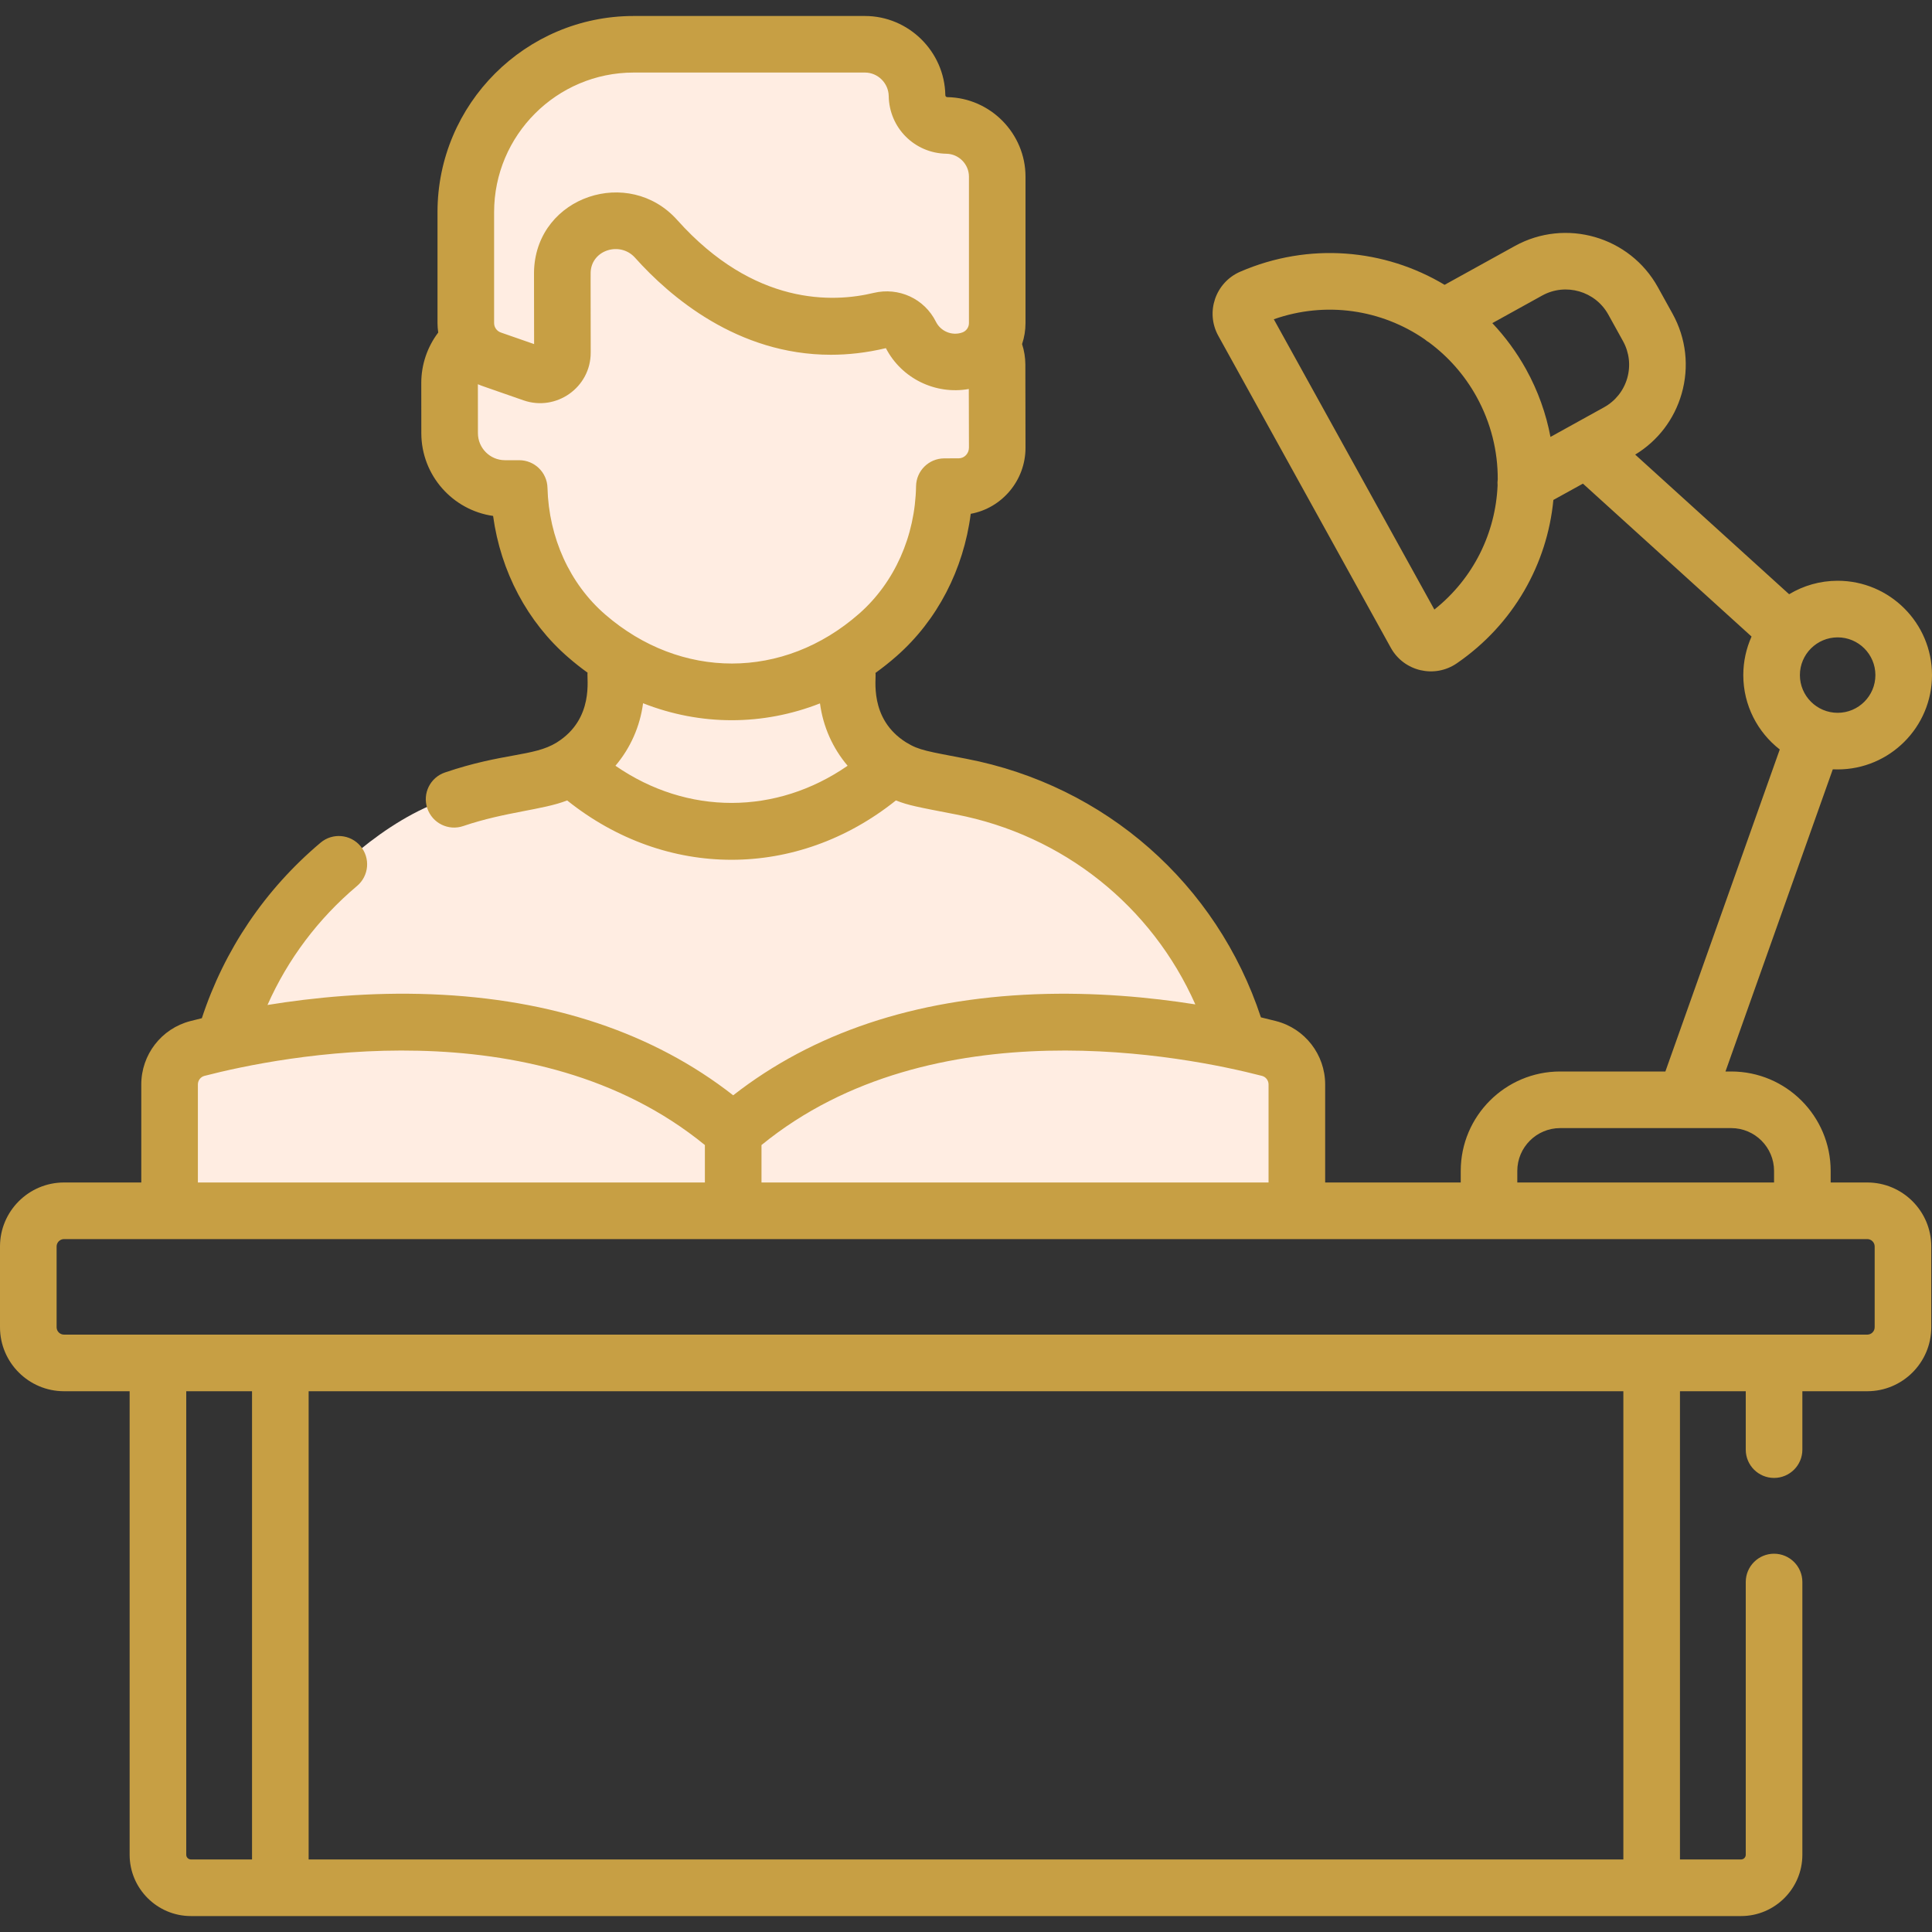 <svg width="40" height="40" viewBox="0 0 40 40" fill="none" xmlns="http://www.w3.org/2000/svg">
<rect x="0" y="0" width="40" height="40" fill="#333333" stroke="none"/>
<path d="M3.5 22V25H26.5V24V22L26 21.5L25.5 21L24.5 19.5L23.5 18.5L22.5 17.5L21 16.5L20 16L18.188 15.5L17.5 14L18.188 13L19 12C19 11.583 19.1 10.6 19.5 10C19.9 9.4 20.333 9.417 20.5 9.5V7.5V5L20 3L19 2.5L18.188 1H17H15H13.5L12 1.5L10.5 2L9.5 3.5V5.312V7L9 7.5L9.5 9.5L10.5 10L11 11L12 13L12.5 14L12 15.5L10.5 16.5C9.3 16.1 7.667 17.333 7 18L5 20.5L3.5 22Z" fill="#FFEDE2"/>
<path d="M38.659 24.482H37.902V24.243C37.902 23.107 36.979 22.184 35.843 22.184H35.724L37.946 15.928C37.979 15.93 38.013 15.93 38.047 15.93C39.124 15.93 40 15.054 40 13.977C40 12.9 39.124 12.024 38.047 12.024C37.68 12.024 37.336 12.126 37.042 12.303L33.855 9.412C34.323 9.128 34.663 8.684 34.816 8.154C34.977 7.594 34.91 7.005 34.629 6.496L34.325 5.947C33.743 4.895 32.414 4.512 31.362 5.094L29.909 5.897C28.666 5.152 27.102 5.009 25.678 5.625C25.166 5.846 24.952 6.462 25.224 6.953L28.795 13.411C29.066 13.901 29.701 14.05 30.162 13.733C31.338 12.925 32.034 11.675 32.161 10.351L32.773 10.013L36.264 13.179C36.155 13.423 36.093 13.693 36.093 13.977C36.093 14.602 36.389 15.16 36.848 15.517L34.48 22.184H32.302C31.166 22.184 30.243 23.107 30.243 24.243V24.482H27.436V22.452C27.436 21.835 27.018 21.295 26.421 21.141C26.326 21.116 26.22 21.09 26.106 21.063C25.193 18.3 22.886 16.264 20.008 15.71C19.209 15.556 19.028 15.535 18.769 15.375C18.767 15.374 18.765 15.373 18.763 15.372C17.981 14.883 18.148 14.039 18.126 13.932C18.275 13.824 18.421 13.709 18.563 13.584C19.407 12.842 19.95 11.79 20.098 10.638C20.744 10.52 21.235 9.947 21.232 9.264L21.229 7.545C21.228 7.401 21.205 7.26 21.161 7.124C21.207 6.986 21.232 6.84 21.232 6.689V3.657C21.232 2.764 20.506 2.026 19.613 2.011C19.59 2.011 19.572 1.993 19.572 1.97C19.557 1.066 18.811 0.331 17.907 0.331H13.12C10.88 0.331 9.058 2.153 9.058 4.392V6.689C9.058 6.755 9.064 6.82 9.073 6.885C8.847 7.183 8.722 7.548 8.722 7.93L8.723 8.969C8.724 9.84 9.37 10.562 10.209 10.682C10.366 11.832 10.918 12.879 11.768 13.613C11.897 13.725 12.03 13.83 12.165 13.927C12.143 14.037 12.311 14.883 11.527 15.372C11.525 15.373 11.523 15.374 11.522 15.375C11.051 15.666 10.414 15.585 9.213 15.993C8.906 16.097 8.742 16.43 8.847 16.736C8.951 17.043 9.284 17.207 9.59 17.103C10.462 16.806 11.246 16.769 11.742 16.572C13.792 18.212 16.503 18.209 18.549 16.572C18.807 16.674 18.98 16.705 19.786 16.861C22.017 17.29 23.846 18.762 24.748 20.795C23.815 20.647 22.667 20.538 21.434 20.585C18.932 20.682 16.832 21.386 15.18 22.677C13.529 21.386 11.428 20.682 8.926 20.585C7.661 20.536 6.484 20.653 5.538 20.807C5.958 19.86 6.588 19.02 7.392 18.343C7.64 18.134 7.672 17.765 7.463 17.517C7.255 17.27 6.885 17.238 6.638 17.446C5.489 18.413 4.644 19.664 4.179 21.081C4.093 21.102 4.013 21.122 3.939 21.141C3.342 21.296 2.925 21.835 2.925 22.453V24.482H1.326C0.595 24.482 0 25.076 0 25.807V27.479C0 28.21 0.595 28.804 1.326 28.804H2.684V38.401C2.684 39.1 3.254 39.67 3.953 39.67H36.047C36.746 39.67 37.316 39.1 37.316 38.401V32.754C37.316 32.43 37.053 32.168 36.73 32.168C36.406 32.168 36.144 32.43 36.144 32.754V38.401C36.144 38.454 36.1 38.498 36.047 38.498H34.782V28.804H36.144V30.014C36.144 30.337 36.406 30.599 36.73 30.599C37.053 30.599 37.316 30.337 37.316 30.014V28.804H38.659C39.39 28.804 39.985 28.21 39.985 27.479V25.807C39.985 25.076 39.39 24.482 38.659 24.482ZM38.047 13.196C38.478 13.196 38.828 13.546 38.828 13.977C38.828 14.408 38.478 14.758 38.047 14.758C37.616 14.758 37.265 14.408 37.265 13.977C37.265 13.546 37.616 13.196 38.047 13.196ZM31.006 10.048C30.965 11.03 30.509 11.975 29.697 12.62L26.373 6.61C27.449 6.231 28.603 6.408 29.497 7.025C29.525 7.05 29.555 7.071 29.586 7.089C29.979 7.38 30.318 7.757 30.57 8.213C30.87 8.757 31.012 9.345 31.009 9.925C31.003 9.965 31.002 10.006 31.006 10.048ZM33.69 7.83C33.615 8.089 33.444 8.303 33.209 8.433L32.101 9.046C32.011 8.568 31.844 8.095 31.596 7.646C31.399 7.291 31.163 6.972 30.897 6.69L31.929 6.119C32.415 5.85 33.03 6.027 33.299 6.514L33.603 7.063C33.733 7.299 33.764 7.571 33.69 7.83ZM10.23 4.392C10.23 2.799 11.527 1.502 13.12 1.502H17.907C18.174 1.502 18.395 1.72 18.4 1.988C18.41 2.647 18.935 3.172 19.594 3.183C19.851 3.187 20.061 3.4 20.061 3.657V6.689C20.061 6.777 20.005 6.855 19.922 6.884C19.712 6.958 19.478 6.862 19.378 6.663C19.14 6.184 18.608 5.939 18.085 6.065C17.252 6.266 15.616 6.338 14.021 4.555C13.021 3.437 11.132 4.059 11.058 5.575C11.054 5.663 11.057 5.589 11.058 7.124L10.369 6.884C10.286 6.855 10.23 6.777 10.23 6.689V4.392H10.23ZM12.742 15.854C13.051 15.489 13.251 15.042 13.314 14.56C14.506 15.029 15.794 15.027 16.977 14.563C17.041 15.045 17.24 15.49 17.549 15.854C16.076 16.874 14.233 16.886 12.742 15.854ZM17.789 12.704C16.216 14.087 14.089 14.07 12.534 12.726C11.798 12.091 11.362 11.133 11.335 10.099C11.327 9.781 11.067 9.528 10.749 9.528C10.749 9.528 10.749 9.528 10.749 9.528L10.455 9.528C10.455 9.528 10.455 9.528 10.455 9.528C10.146 9.528 9.895 9.277 9.895 8.968L9.894 7.955C9.987 7.995 9.951 7.978 10.84 8.289C11.514 8.523 12.231 8.024 12.23 7.299C12.228 5.58 12.227 5.671 12.229 5.632C12.251 5.173 12.839 4.991 13.148 5.336C13.87 6.143 15.27 7.345 17.202 7.345C17.563 7.345 17.944 7.303 18.341 7.208C18.669 7.841 19.372 8.176 20.058 8.054L20.061 9.267C20.061 9.389 19.967 9.488 19.851 9.489L19.549 9.49C19.23 9.492 18.971 9.747 18.966 10.066C18.948 11.101 18.519 12.062 17.789 12.704ZM31.414 24.243C31.414 23.754 31.812 23.356 32.302 23.356H35.843C36.332 23.356 36.73 23.754 36.73 24.243V24.482H31.414V24.243H31.414ZM15.766 23.707C19.312 20.811 24.575 21.873 26.128 22.275C26.208 22.296 26.264 22.369 26.264 22.452V24.482H15.766V23.707ZM4.097 22.452C4.097 22.369 4.153 22.296 4.233 22.275C5.785 21.873 11.049 20.811 14.594 23.707V24.482H4.097V22.452ZM5.218 38.498H3.953C3.9 38.498 3.856 38.454 3.856 38.401V28.804H5.218V38.498ZM33.61 38.498H6.39V28.804H33.61V38.498ZM38.813 27.479C38.813 27.564 38.744 27.632 38.659 27.632H1.326C1.241 27.632 1.172 27.564 1.172 27.479V25.807C1.172 25.723 1.241 25.654 1.326 25.654H38.659C38.744 25.654 38.813 25.723 38.813 25.807V27.479Z" fill="#C79F44"/>
</svg>

